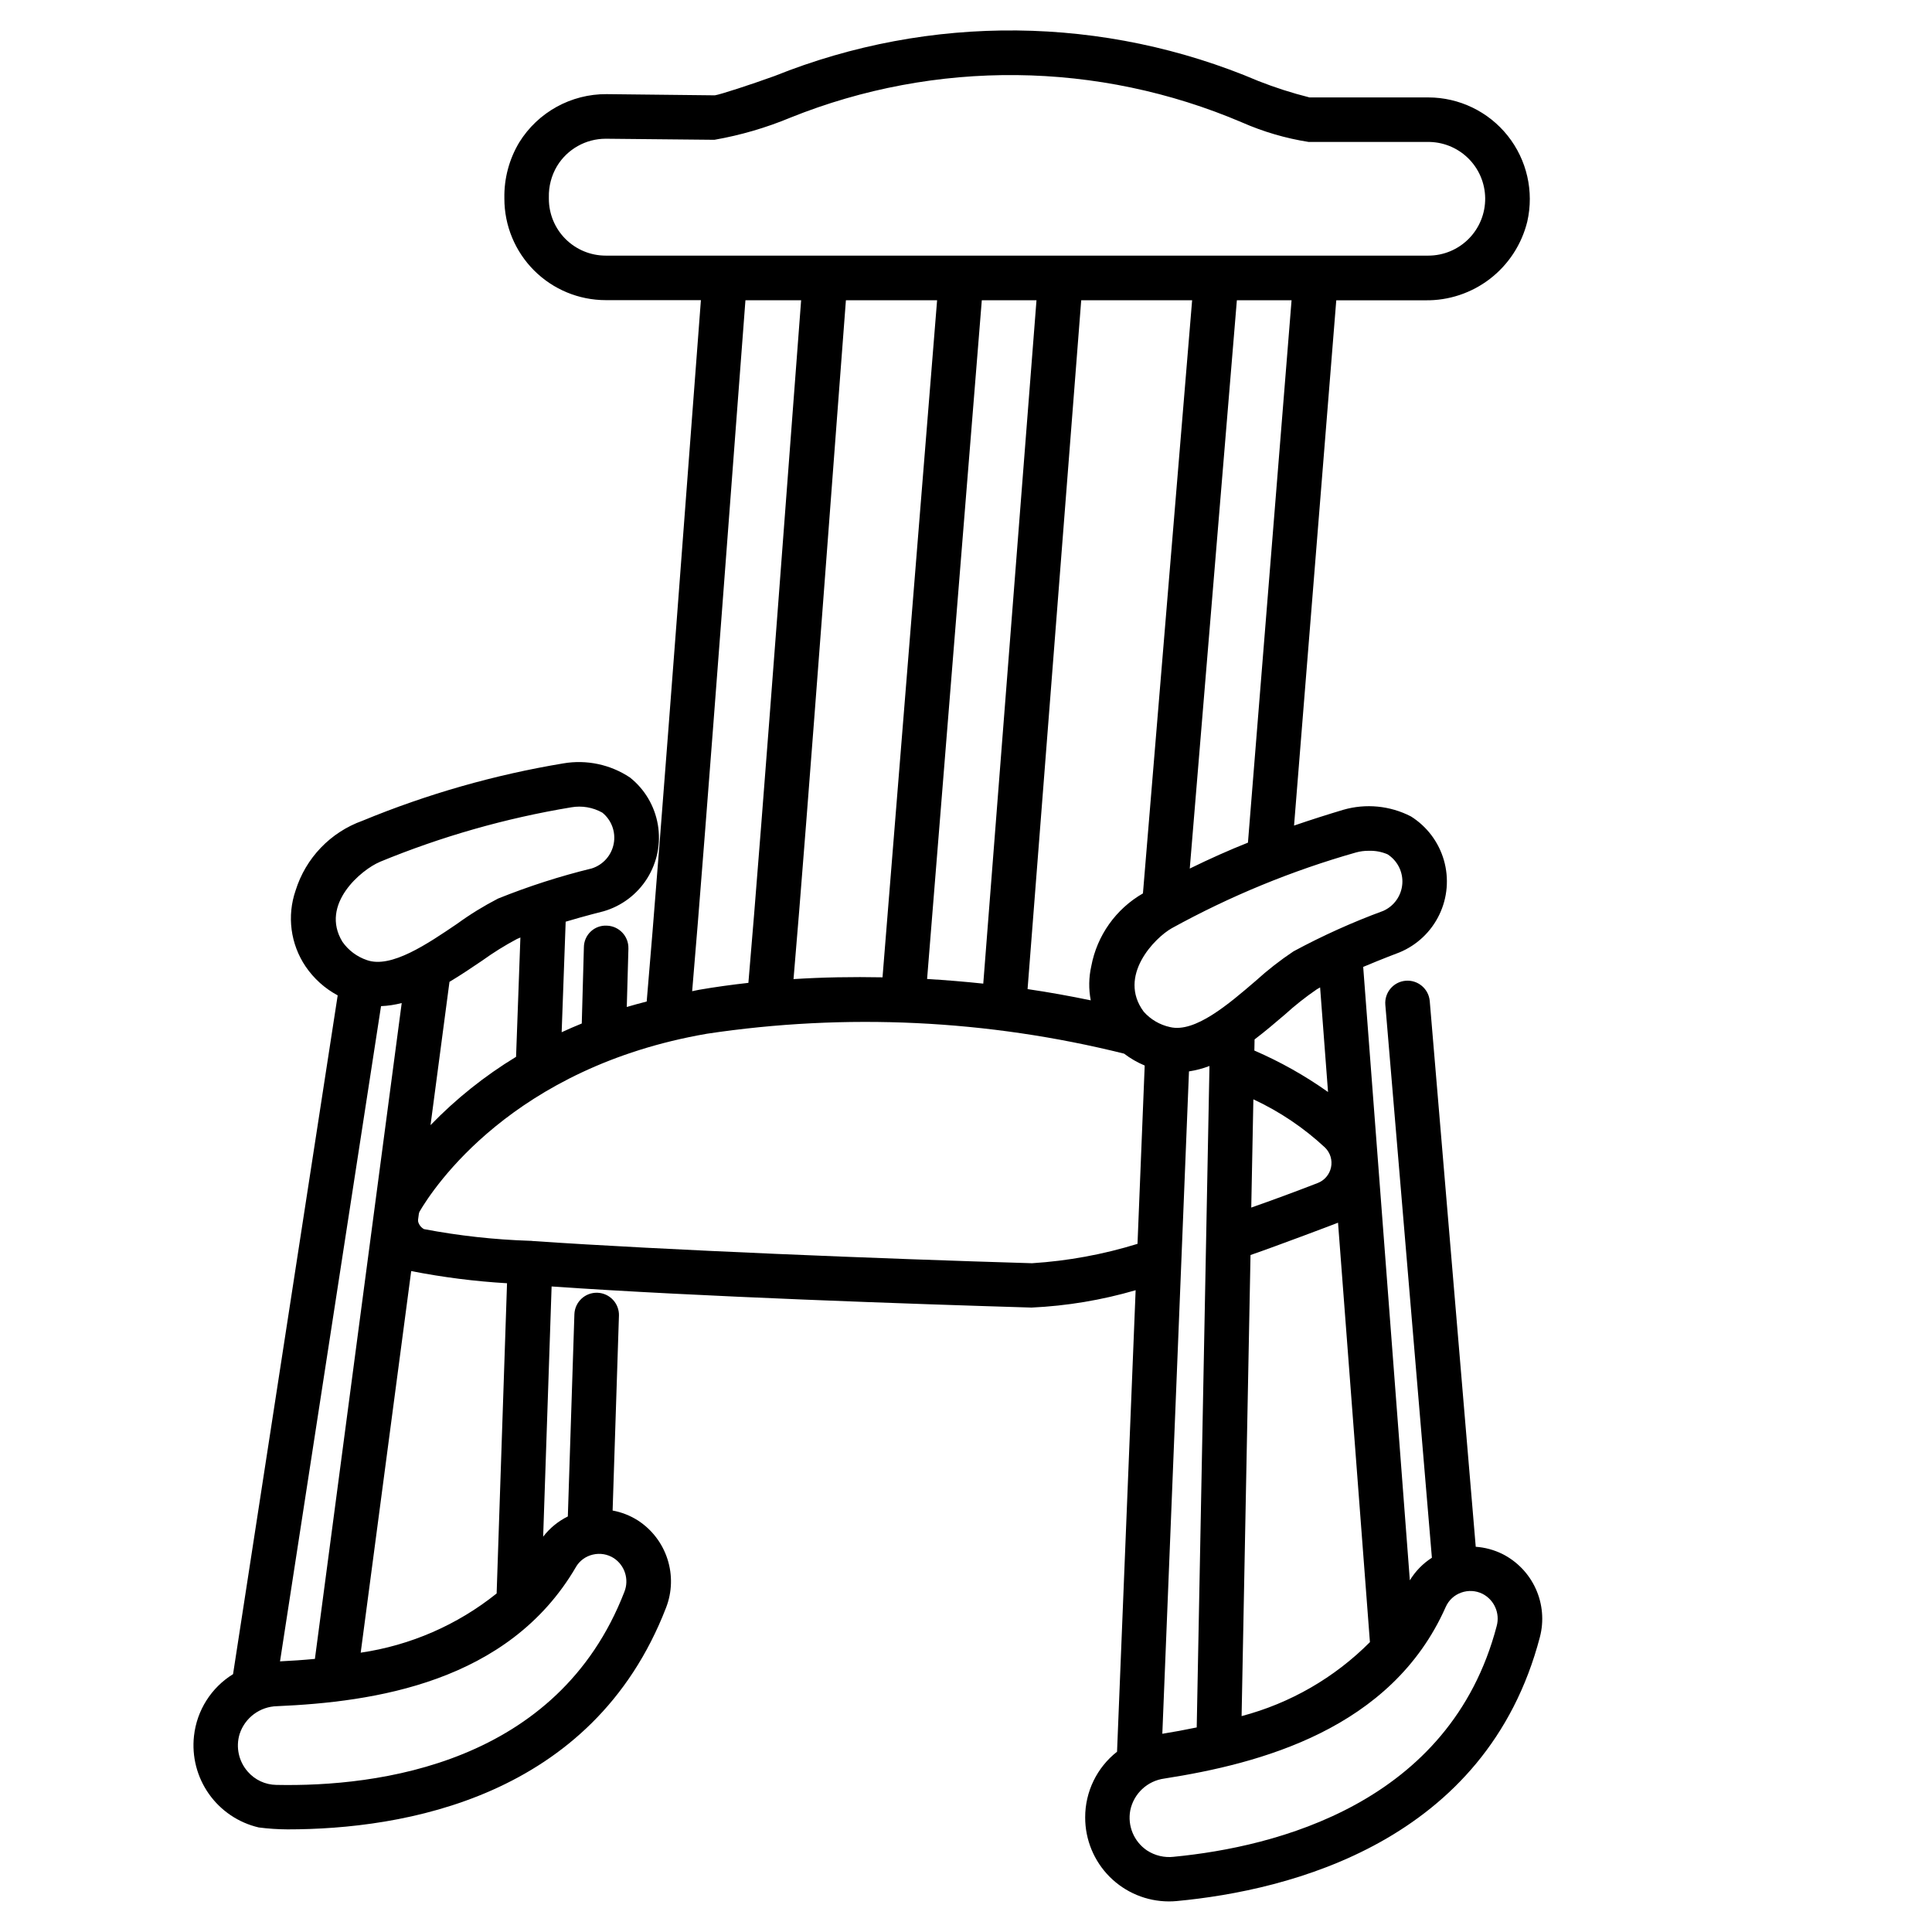 <?xml version="1.0" encoding="UTF-8"?>
<!-- Uploaded to: ICON Repo, www.iconrepo.com, Generator: ICON Repo Mixer Tools -->
<svg fill="#000000" width="800px" height="800px" version="1.1" viewBox="144 144 512 512" xmlns="http://www.w3.org/2000/svg">
 <path d="m542.09 555.79c-2.191-1.07-4.57-1.711-7.004-1.879l-12.188-144.61c-0.277-3.25-3.133-5.664-6.383-5.391-3.25 0.273-5.66 3.133-5.387 6.383l12.34 146.53v-0.004c-2.379 1.523-4.375 3.57-5.844 5.984l-12.363-162.56c5.059-2.137 9.445-3.785 9.633-3.856 4.621-1.918 8.375-5.469 10.539-9.98 2.168-4.508 2.598-9.656 1.211-14.461-1.391-4.809-4.5-8.934-8.738-11.59-5.539-2.852-11.953-3.477-17.938-1.746-4.113 1.234-8.48 2.617-13.031 4.176l11.188-139.2h23.578l-0.004-0.004c6.203 0.102 12.258-1.91 17.172-5.699 4.914-3.789 8.395-9.137 9.875-15.16 1.816-7.981-0.098-16.355-5.195-22.758-5.102-6.402-12.84-10.133-21.023-10.145h-31.488c-4.59-1.148-9.102-2.598-13.504-4.328-40.895-17.422-87.031-17.906-128.28-1.344-6.367 2.301-14.363 4.902-15.812 5.117l-28.668-0.316c-9.426-0.066-18.207 4.781-23.176 12.793-2.668 4.457-4.031 9.578-3.934 14.773v0.156c0 7.125 2.832 13.961 7.871 19 5.039 5.039 11.871 7.871 19 7.871h25.211c-1.605 20.598-10.871 145.93-14.367 185.87-1.766 0.477-3.586 0.926-5.277 1.449l0.434-15.488h-0.004c0.094-3.258-2.477-5.973-5.734-6.066-1.574-0.082-3.113 0.484-4.258 1.57-1.145 1.082-1.797 2.586-1.805 4.164l-0.562 20.199c-1.812 0.754-3.621 1.508-5.328 2.309l1.062-29.289c5.266-1.574 9.84-2.707 10.012-2.754v0.004c4.805-1.387 8.934-4.496 11.594-8.734 2.66-4.238 3.664-9.309 2.82-14.242-0.844-4.93-3.473-9.379-7.391-12.492-5.184-3.445-11.484-4.785-17.621-3.742-18.277 3.031-36.148 8.137-53.27 15.211-8.477 3.035-15.031 9.875-17.711 18.469-2.336 6.758-1.355 14.219 2.644 20.145 2.176 3.203 5.094 5.832 8.508 7.66l-27.73 179.88h0.004c-5.789 3.57-9.609 9.609-10.355 16.371-0.609 5.441 0.801 10.922 3.965 15.391 3.164 4.473 7.863 7.629 13.199 8.867 2.535 0.328 5.086 0.496 7.644 0.508 30.418 0 80.738-8.172 100.29-58.742 1.602-4.121 1.734-8.668 0.379-12.875-1.352-4.207-4.113-7.82-7.816-10.234-2.051-1.305-4.332-2.203-6.723-2.644l1.676-51.613h0.004c0.105-3.262-2.449-5.992-5.707-6.102-3.262-0.109-5.992 2.449-6.102 5.707l-1.738 53.578h-0.004c-2.559 1.262-4.797 3.098-6.535 5.359l2.238-66.309c38.945 2.715 96.461 4.672 127.18 5.594 9.348-0.434 18.609-1.977 27.594-4.598l-4.926 122.3c-5.348 4.195-8.465 10.625-8.445 17.422-0.008 5.894 2.324 11.551 6.484 15.723 4.164 4.172 9.812 6.523 15.707 6.527 0.684 0 1.371-0.031 2.051-0.094 29.836-2.797 82.008-15.609 96.258-69.941 1.117-4.266 0.734-8.789-1.086-12.805-1.816-4.019-4.965-7.289-8.906-9.266zm-173.92-332.22h24.172l-14.465 179.43c-7.988-0.152-15.879-0.02-23.586 0.473 3.379-38.879 12.254-159.02 13.883-179.9zm36.023 0h14.488l-14.105 181.1c-4.961-0.523-9.922-0.934-14.887-1.23l14.5-179.88zm26.332 0h29.402l-13.035 157.19c-7.168 4.113-12.172 11.164-13.691 19.289-0.668 2.977-0.719 6.055-0.141 9.051-5.512-1.141-11.094-2.152-16.742-2.981l14.215-182.53zm28.566 204.36c1.855-0.281 3.676-0.762 5.43-1.434l-3.379 175.29c-3.148 0.656-6.184 1.211-9.113 1.684zm17.066 7.402c6.977 3.242 13.398 7.566 19.023 12.816 1.367 1.363 1.953 3.324 1.555 5.215s-1.723 3.449-3.523 4.148c-6.098 2.363-11.973 4.531-17.617 6.508zm-0.789 41.273c6.981-2.406 22.828-8.395 23.223-8.578l8.453 111.15h0.004c-9.395 9.445-21.133 16.215-34.012 19.609l2.363-122.19zm20.574-43.211c-6.106-4.336-12.648-8.016-19.523-10.984l0.055-2.949c2.801-2.133 5.484-4.406 7.981-6.551v0.004c2.68-2.441 5.523-4.691 8.512-6.734 0.273-0.164 0.574-0.34 0.875-0.508zm7.422-63.484h0.004c1.094-0.305 2.231-0.453 3.367-0.438 1.707-0.062 3.402 0.254 4.973 0.926 2.644 1.691 4.152 4.699 3.918 7.832-0.234 3.133-2.172 5.883-5.039 7.16-8.18 3.008-16.133 6.594-23.797 10.73-3.539 2.359-6.894 4.981-10.039 7.84-7.16 6.148-16.074 13.805-22.668 12.23-2.707-0.582-5.156-2.012-6.992-4.086-7.016-9.473 2.953-19.59 7.445-22.117 15.465-8.52 31.844-15.254 48.828-20.078zm-28.641-2.602c-4.961 1.969-10.117 4.266-15.426 6.871l12.484-150.61h14.496l-11.559 143.73zm-185.27-170.61v-0.438c-0.066-2.906 0.688-5.769 2.18-8.266 2.738-4.484 7.617-7.223 12.875-7.227h0.152l28.664 0.281h0.004c6.902-1.207 13.656-3.176 20.129-5.871 38.492-15.473 81.559-15.016 119.71 1.277 5.641 2.477 11.574 4.215 17.656 5.168h31.359c4.023-0.094 7.918 1.43 10.812 4.227 2.894 2.797 4.547 6.637 4.594 10.66 0.047 4.027-1.52 7.902-4.352 10.762-2.828 2.863-6.688 4.473-10.711 4.473h-218.01c-3.992 0-7.82-1.586-10.648-4.406-2.824-2.82-4.41-6.648-4.414-10.641zm52.117 26.871h14.738c-1.609 20.637-10.531 141.44-13.977 180.9-4.457 0.5-8.832 1.098-13.078 1.836-0.629 0.105-1.199 0.262-1.824 0.375 3.371-38.863 12.496-162.25 14.121-183.11zm-60.809 200.5c-8.297 5.043-15.918 11.129-22.668 18.105l5.023-37.977c3.023-1.805 5.934-3.766 8.66-5.617l-0.004 0.004c2.938-2.121 6.016-4.039 9.215-5.738 0.289-0.133 0.609-0.273 0.922-0.395l-1.148 31.641zm-62.551 160.2 26.766-173.63c1.852-0.078 3.688-0.355 5.481-0.824l-23.004 173.81c-3.188 0.305-6.297 0.512-9.242 0.652zm26.414-211.85c16.32-6.734 33.355-11.59 50.773-14.473 2.824-0.492 5.734 0.008 8.23 1.414 2.441 1.977 3.598 5.133 3.016 8.219-0.582 3.09-2.812 5.606-5.805 6.559-8.465 2.066-16.77 4.738-24.852 7.992-3.785 1.953-7.414 4.188-10.855 6.691-7.805 5.285-17.488 11.898-23.891 9.617-2.629-0.883-4.906-2.586-6.496-4.856-6.074-9.973 5.129-19.156 9.879-21.152zm51.98 186.89h-0.004c0.973-1.676 2.594-2.875 4.481-3.316 1.914-0.469 3.934-0.129 5.59 0.934 2.93 1.934 4.098 5.66 2.797 8.922-17.664 45.684-65.336 51.727-92.258 51.168h0.004c-2.906-0.043-5.66-1.324-7.562-3.519-2.391-2.719-3.207-6.477-2.16-9.941 1.398-4.336 5.394-7.305 9.945-7.402 25.48-1.102 61.242-6.168 79.164-36.832zm-21.016 6.996c-10.395 8.328-22.82 13.738-36 15.672l13.383-101.13c8.383 1.645 16.867 2.727 25.395 3.227l-2.754 82.223zm141.93-87.535c-39.938-1.18-97.641-3.496-132.25-5.883-0.199-0.031-0.395-0.055-0.594-0.062h-0.316 0.004c-9.398-0.305-18.758-1.34-27.996-3.094-0.766-0.418-1.324-1.129-1.551-1.969-0.023-0.156-0.035-0.316-0.031-0.473l0.227-1.703c0.043-0.164 0.098-0.324 0.164-0.48 3.676-6.297 24.641-38.246 76.121-47.145l0.004-0.004c36.855-5.535 74.438-3.742 110.6 5.273 1.676 1.277 3.512 2.336 5.457 3.148l-1.906 47.254h0.004c-9.078 2.809-18.457 4.531-27.938 5.137zm123.12 96.148c-12.359 47.129-58.688 58.547-85.516 61.141v0.004c-2.508 0.301-5.047-0.293-7.164-1.68-3.461-2.34-5.199-6.519-4.422-10.625 0.91-4.441 4.531-7.82 9.023-8.422 25.211-3.938 60.191-12.988 74.57-45.473h0.004c0.777-1.77 2.25-3.144 4.074-3.797 1.848-0.676 3.894-0.566 5.664 0.309 3.121 1.594 4.695 5.164 3.766 8.543z"/>
</svg>